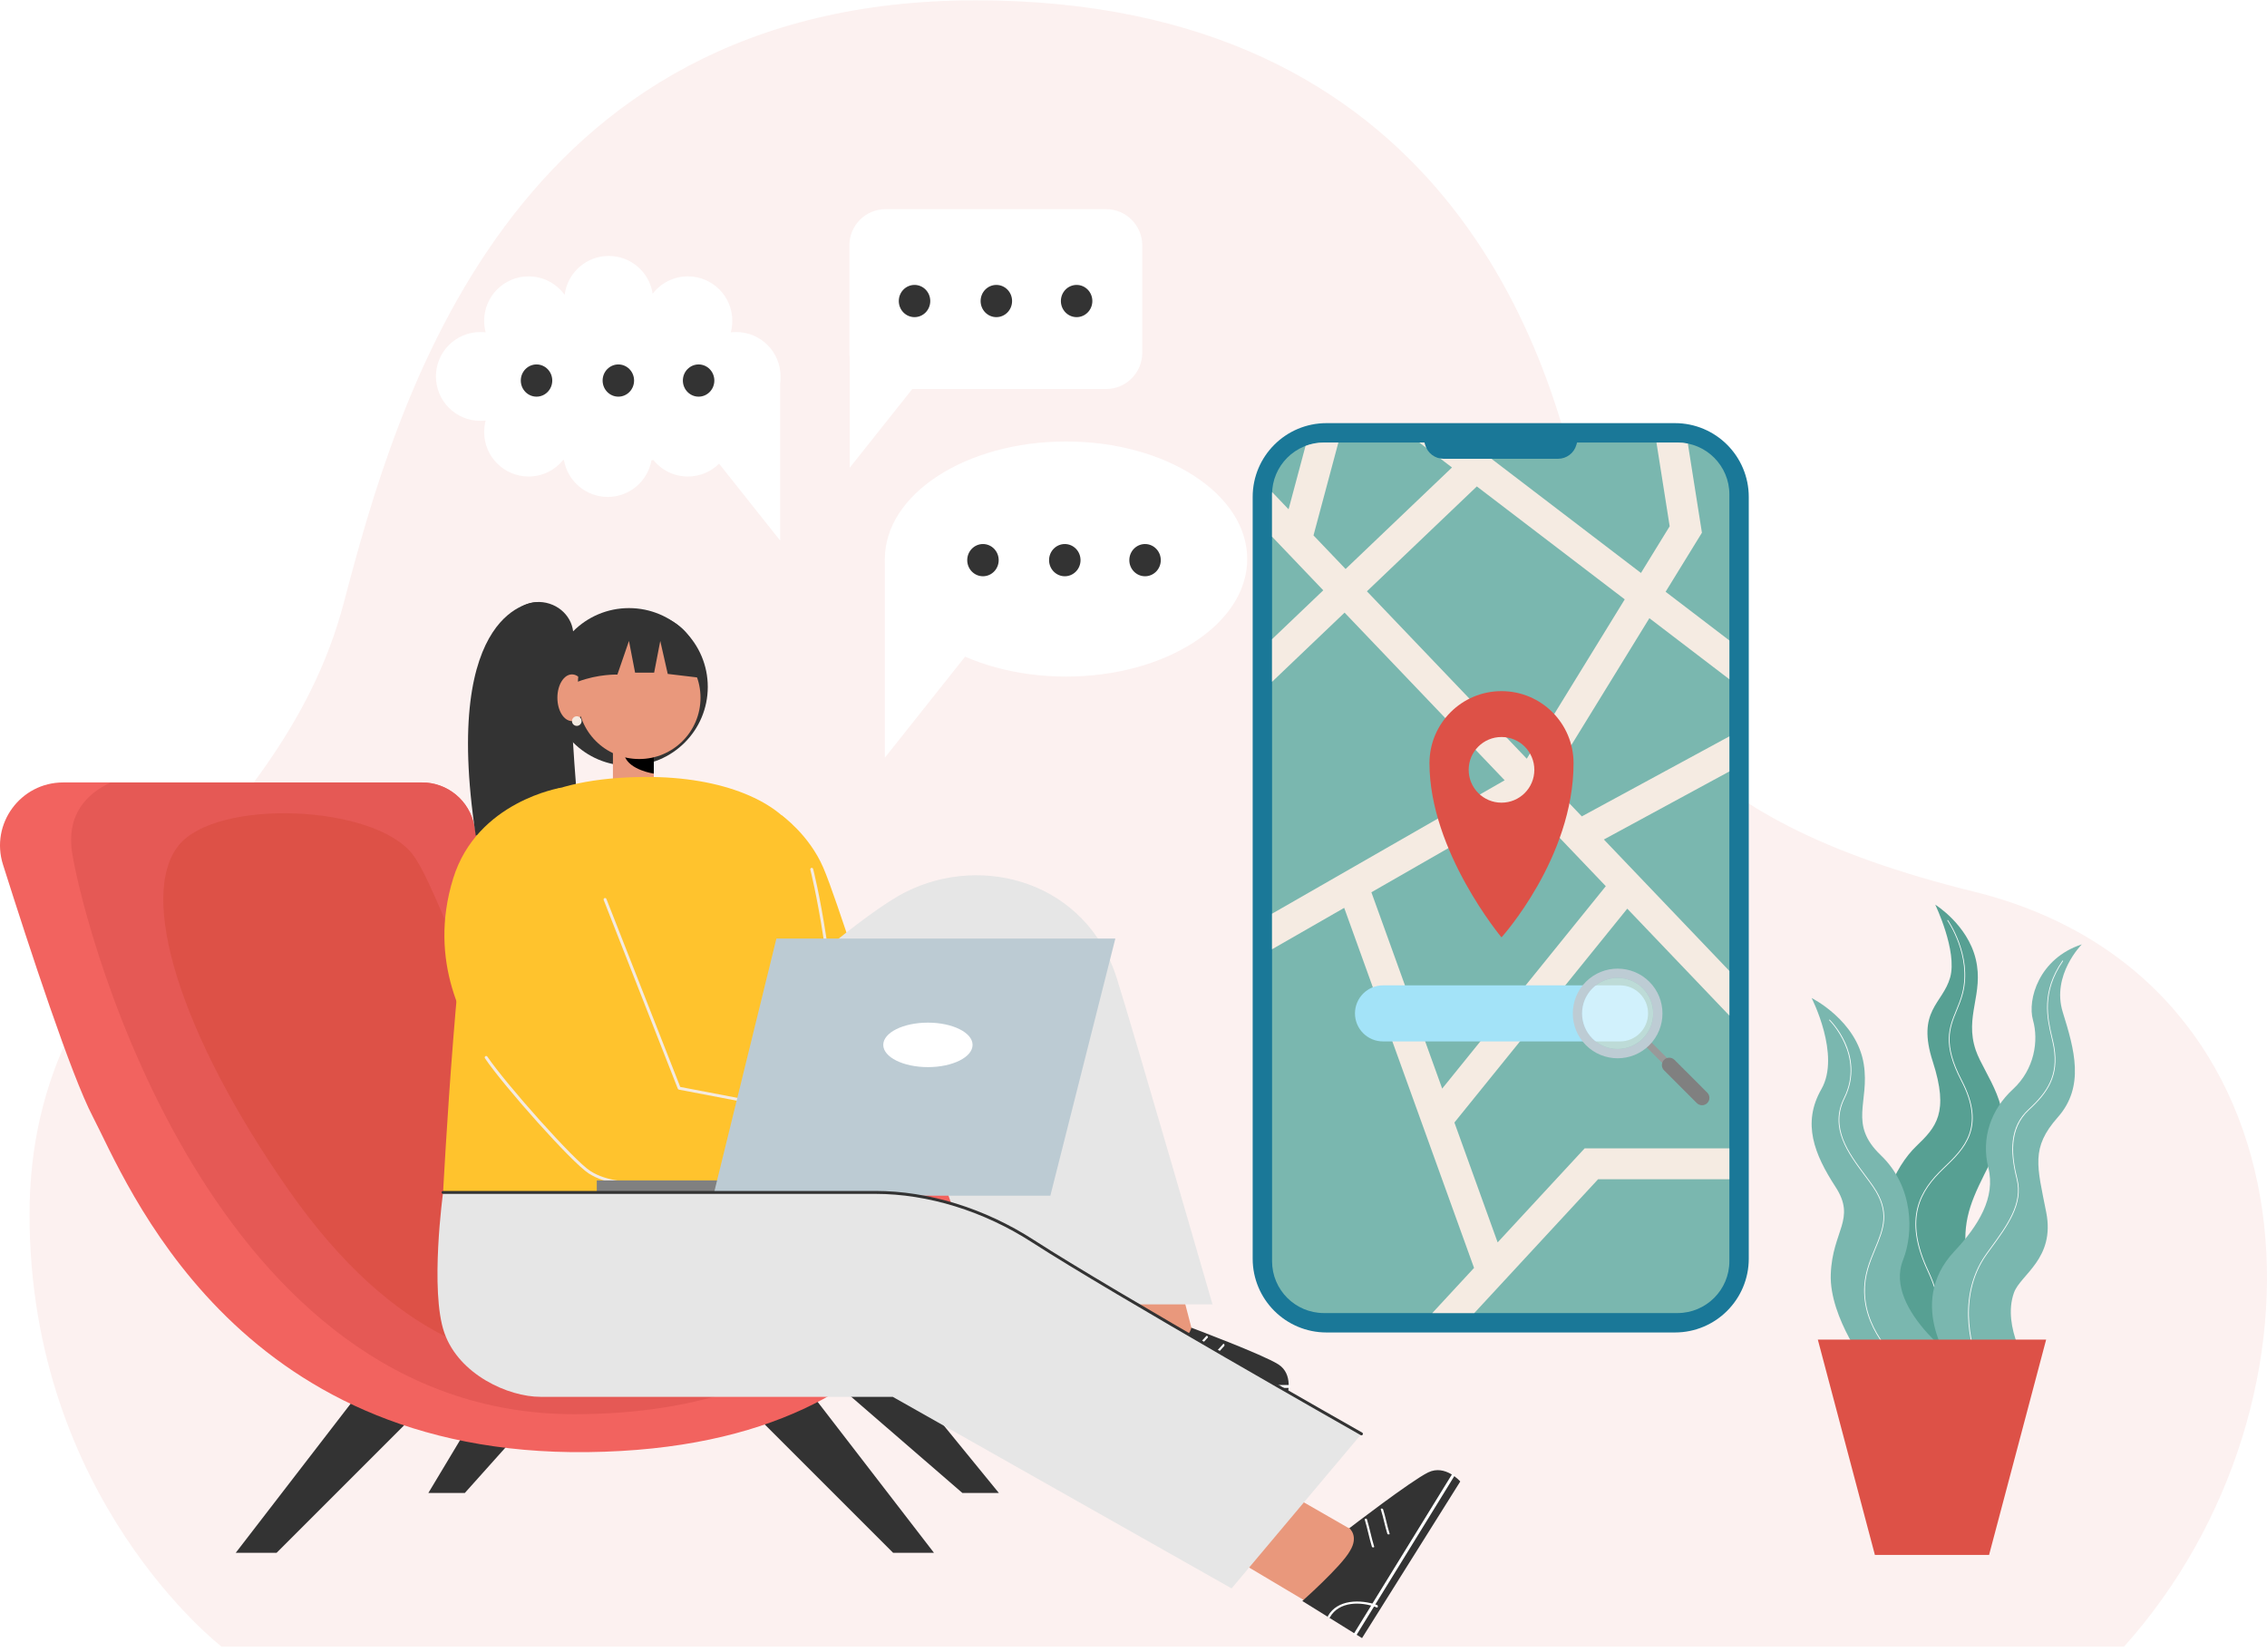 <svg xmlns="http://www.w3.org/2000/svg" width="376" height="274" viewBox="0 0 376 274" fill="none"><path d="M352.295 273.127H36.736C36.736 273.127 4.899 248.662 4.899 201.464C4.899 154.266 46.061 141.645 57.035 99.934C65.746 66.836 84.476 0.052 161.859 0.052C239.242 0.052 257.901 58.226 262.84 86.764C267.778 115.303 277.18 135.509 327.346 147.892C385.518 162.247 388.516 232.747 352.295 273.127Z" fill="#FCF1F0"></path><path d="M207.766 208.781V82.433C207.766 75.67 213.248 70.188 220.011 70.188H277.802C284.565 70.188 290.047 75.67 290.047 82.433V208.781C290.047 215.544 284.565 221.026 277.802 221.026H220.011C213.248 221.026 207.766 215.544 207.766 208.781Z" fill="#1A7898"></path><path d="M286.831 82.009V209.202C286.831 213.955 282.975 217.807 278.225 217.807H219.587C214.835 217.807 210.982 213.955 210.982 209.202V82.009C210.982 77.257 214.835 73.404 219.587 73.404H278.225C282.978 73.404 286.831 77.257 286.831 82.009Z" fill="#7AB7AF"></path><path d="M286.831 195.603V190.487H262.825L248.396 206.084L241.225 186.198L269.896 150.727L286.831 168.464V161.057L266.015 139.254L286.831 127.964V122.143L262.356 135.418L256.879 129.681L273.563 102.544L286.831 112.676V106.238L276.255 98.162L282.279 88.366L279.942 73.574C279.386 73.461 278.812 73.401 278.223 73.401H274.736L276.929 87.296L272.167 95.041L243.829 73.401H235.399L240.824 77.545L223.177 94.385L217.855 88.812L221.979 73.404H219.585C218.509 73.404 217.482 73.602 216.534 73.963L213.719 84.481L210.987 81.618C210.982 81.748 210.977 81.879 210.977 82.012V89.018L219.474 97.919L210.977 106.028V113.099L223.009 101.621L249.559 129.43L210.979 151.561V157.46L222.946 150.594L244.483 210.317L237.55 217.812H244.518L265.06 195.606H286.831V195.603ZM226.714 98.084L244.945 80.688L269.477 99.42L253.227 125.851L226.714 98.084ZM227.456 148.007L253.201 133.238L266.336 146.997L239.199 180.573L227.456 148.007Z" fill="#F5EBE2"></path><path d="M249.035 114.643C242.438 114.643 237.089 119.993 237.089 126.59C237.089 141.209 249.035 155.487 249.035 155.487C249.035 155.487 260.985 142.317 260.985 126.59C260.985 119.995 255.635 114.643 249.035 114.643ZM249.035 133.145C246.027 133.145 243.591 130.703 243.591 127.698C243.591 124.687 246.03 122.251 249.035 122.251C252.046 122.251 254.482 124.69 254.482 127.698C254.485 130.706 252.046 133.145 249.035 133.145Z" fill="#DD5147"></path><path d="M268.695 172.748H229.383C226.816 172.748 224.733 170.667 224.733 168.098C224.733 165.531 226.814 163.448 229.383 163.448H268.695C271.262 163.448 273.345 165.529 273.345 168.098C273.345 170.665 271.262 172.748 268.695 172.748Z" fill="#A3E3F8"></path><path d="M273.266 172.276L272.461 173.081L277.876 178.496L278.681 177.691L273.266 172.276Z" fill="#999999"></path><path d="M283.164 182.975C282.685 183.454 281.91 183.454 281.431 182.975L275.995 177.538C275.516 177.059 275.516 176.285 275.995 175.806C276.473 175.327 277.248 175.327 277.727 175.806L283.164 181.243C283.642 181.722 283.642 182.496 283.164 182.975Z" fill="#808080"></path><path d="M263.038 173.369C265.938 176.269 270.658 176.269 273.558 173.369C276.458 170.469 276.458 165.749 273.558 162.849C270.658 159.949 265.938 159.949 263.038 162.849C260.137 165.749 260.137 170.467 263.038 173.369ZM264.128 163.939C266.432 161.636 270.161 161.636 272.465 163.939C274.769 166.24 274.769 169.973 272.465 172.276C270.164 174.58 266.432 174.58 264.128 172.276C261.827 169.973 261.827 166.243 264.128 163.939Z" fill="#BDCCD4"></path><g opacity="0.5"><path d="M264.128 172.276C266.432 174.58 270.161 174.58 272.465 172.276C274.769 169.973 274.769 166.243 272.465 163.939C270.164 161.636 266.432 161.636 264.128 163.939C261.827 166.243 261.827 169.973 264.128 172.276Z" fill="white"></path></g><path d="M258.405 76.101H239.425C238.019 76.101 236.783 75.176 236.384 73.828L235.667 71.396H262.143L261.451 73.805C261.062 75.166 259.822 76.101 258.405 76.101Z" fill="#1A7898"></path><path d="M59.427 231.193L39.1 257.573H45.876L68.268 235.181L59.427 231.193Z" fill="#333333"></path><path d="M134.576 231.193L154.905 257.573H148.13L125.738 235.181L134.576 231.193Z" fill="#333333"></path><path d="M77.578 236.76L71.045 247.649H77.094L85.323 238.452L77.578 236.76Z" fill="#333333"></path><path d="M146.31 223.934L165.669 247.649H159.62L138.081 229.015L146.31 223.934Z" fill="#333333"></path><path d="M162.032 197.08C162.032 197.08 158.41 240.147 97.423 240.874C38.619 241.573 20.947 195.859 15.382 185.211C11.81 178.378 4.955 157.502 0.495 143.415C-1.64 136.667 3.398 129.789 10.477 129.789H69.987C74.239 129.789 77.891 132.819 78.668 136.998C81.658 153.093 90.625 191.014 109.567 197.077H162.032V197.08Z" fill="#F2635F"></path><path d="M154.873 197.08C151.89 209.515 138.384 234.582 95.244 234.582C35.225 234.582 14.172 154.96 11.993 141.65C10.908 135.03 14.495 131.586 18.373 129.791H69.985C74.236 129.791 77.888 132.822 78.665 137C81.656 153.096 90.622 191.016 109.565 197.08H154.873Z" fill="#E55955"></path><path d="M95.487 227.32C82.724 226.272 65.721 222.964 47.811 197.31C29.778 171.479 22.845 148.584 29.66 140.196C35.952 132.453 61.848 133.421 68.381 141.648C74.915 149.877 87.742 201.424 116.057 202.875C144.372 204.329 127.916 229.982 95.487 227.32Z" fill="#DD5147"></path><path d="M94.856 106.797C95.735 104.061 94.074 101.08 91.147 100.14C88.219 99.2 85.134 100.656 84.255 103.392C83.376 106.129 85.037 109.109 87.964 110.049C90.892 110.99 93.977 109.534 94.856 106.797Z" fill="#333333"></path><path d="M88.832 99.904C88.832 99.904 73.101 100.388 78.911 138.625L96.094 136.689C96.094 136.689 94.437 119.749 94.437 106.898L88.832 99.904Z" fill="#333333"></path><path d="M104.321 127.009C111.539 127.009 117.391 121.157 117.391 113.939C117.391 106.721 111.539 100.869 104.321 100.869C97.103 100.869 91.251 106.721 91.251 113.939C91.251 121.157 97.103 127.009 104.321 127.009Z" fill="#333333"></path><path d="M101.659 121.063V129.779H108.439V122.808L101.659 121.063Z" fill="#E9987C"></path><path d="M103.604 125.422C104.411 127.746 108.439 128.327 108.439 128.327V125.567C108.439 125.567 103.441 125.422 103.604 125.422Z" fill="black"></path><path d="M106.018 125.906C111.633 125.906 116.185 121.354 116.185 115.739C116.185 110.124 111.633 105.572 106.018 105.572C100.403 105.572 95.851 110.124 95.851 115.739C95.851 121.354 100.403 125.906 106.018 125.906Z" fill="#E9987C"></path><path d="M94.868 119.612C96.206 119.612 97.29 117.878 97.29 115.739C97.29 113.6 96.206 111.866 94.868 111.866C93.531 111.866 92.447 113.6 92.447 115.739C92.447 117.878 93.531 119.612 94.868 119.612Z" fill="#E9987C"></path><path d="M95.666 120.409C96.106 120.409 96.463 120.052 96.463 119.612C96.463 119.171 96.106 118.814 95.666 118.814C95.225 118.814 94.868 119.171 94.868 119.612C94.868 120.052 95.225 120.409 95.666 120.409Z" fill="#F4EAE1"></path><path d="M116.17 112.432L110.751 111.788L109.51 106.319L108.495 111.575H105.334L104.319 106.319L102.398 111.896C102.398 111.896 99.238 111.783 95.851 113.072C95.851 113.072 96.127 101.107 106.011 101.599C117.025 102.148 116.17 112.432 116.17 112.432Z" fill="#333333"></path><path d="M112.648 180.751C112.55 180.751 112.46 180.694 112.423 180.599L100.127 149.293C100.077 149.168 100.14 149.027 100.265 148.98C100.391 148.929 100.531 148.992 100.579 149.117L112.874 180.423C112.924 180.548 112.861 180.689 112.736 180.736C112.706 180.746 112.678 180.751 112.648 180.751Z" fill="#F4EAE1"></path><path d="M129.656 135.248C129.656 135.248 134.185 138.449 136.544 143.916C138.903 149.383 144.746 168.714 146.162 170.695C147.576 172.675 169.64 186.442 169.64 186.442L167.755 193.656C167.755 193.656 142.109 192.57 132.962 182.767C123.815 172.958 129.656 135.248 129.656 135.248Z" fill="#FFC32D"></path><mask id="mask0_4225_24551" style="mask-type:alpha" maskUnits="userSpaceOnUse" x="127" y="135" width="43" height="59"><path d="M129.656 135.248C129.656 135.248 134.185 138.449 136.544 143.916C138.903 149.383 144.746 168.714 146.162 170.695C147.576 172.675 169.64 186.442 169.64 186.442L167.755 193.656C167.755 193.656 142.109 192.57 132.962 182.767C123.815 172.958 129.656 135.248 129.656 135.248Z" fill="white"></path></mask><g mask="url(#mask0_4225_24551)"><path d="M158.014 185.469C157.979 185.469 157.943 185.461 157.911 185.446L142.615 178.257C142.535 178.22 142.482 178.142 142.477 178.054C142.472 177.967 142.515 177.881 142.588 177.834L155.953 169.263C156.023 169.218 156.111 169.213 156.186 169.248C156.261 169.283 156.314 169.356 156.324 169.439L158.254 185.198C158.264 185.286 158.227 185.371 158.157 185.424C158.114 185.454 158.064 185.469 158.014 185.469ZM143.219 178.007L157.72 184.822L155.891 169.88L143.219 178.007Z" fill="#F4EAE1"></path></g><path d="M180.446 205.607L183.797 220.051L183.667 222.572L198.278 222.826L197.536 219.976L193.994 206.369L180.446 205.607Z" fill="#E9987C"></path><path d="M183.541 219.975V231.37L213.498 231.498C213.498 231.498 214.616 227.954 212.007 226.307C209.398 224.66 197.589 220.231 197.589 220.231C197.589 220.231 197.341 222.256 194.48 222.256C191.62 222.381 183.541 219.975 183.541 219.975Z" fill="#333333"></path><path d="M183.479 230.345C183.346 230.345 183.238 230.237 183.236 230.105C183.236 229.972 183.343 229.861 183.476 229.861L213.729 229.736C213.862 229.736 213.97 229.844 213.972 229.977C213.972 230.11 213.865 230.22 213.732 230.22L183.479 230.345C183.481 230.345 183.481 230.345 183.479 230.345Z" fill="white"></path><path d="M189.385 230.611C188.763 227.826 186.775 224.66 183.667 224.788C183.419 224.788 183.419 225.169 183.667 225.169C186.65 225.041 188.515 228.082 189.011 230.739C189.011 230.989 189.385 230.864 189.385 230.611Z" fill="white"></path><path d="M202.808 223.013C201.938 224.026 200.943 224.913 200.073 225.926C199.948 226.054 200.198 226.432 200.321 226.179C201.191 225.166 202.186 224.279 203.056 223.266C203.181 223.013 202.933 222.76 202.808 223.013Z" fill="white"></path><path d="M200.073 221.622C199.078 222.763 197.96 223.775 196.965 224.913C196.839 225.041 197.09 225.42 197.213 225.166C198.208 224.026 199.326 223.013 200.321 221.875C200.446 221.747 200.198 221.494 200.073 221.622Z" fill="white"></path><path d="M93.981 196.581C93.981 196.581 91.8 206.776 94.192 213.576C96.583 220.377 104.594 223.939 109.753 223.939C114.912 223.939 154.063 189.091 154.063 189.091L163.659 216.361H201.103C201.103 216.361 187.906 170.712 185.201 162.182C180.203 146.423 163.155 141.47 150.22 147.959C136.792 154.7 93.981 196.581 93.981 196.581Z" fill="#E6E6E6"></path><path d="M203.494 257.829L216.201 265.389L218.324 266.865L226.438 254.297L223.558 253.402L211.473 246.458L203.494 257.829Z" fill="#E9987C"></path><path d="M215.998 265.569L225.904 271.723L242.195 245.744C242.195 245.744 239.716 242.856 236.876 244.237C234.036 245.618 223.803 253.492 223.803 253.492C223.803 253.492 225.43 254.803 223.886 257.287C222.455 259.844 215.998 265.569 215.998 265.569Z" fill="#333333"></path><path d="M224.771 271.337C224.728 271.337 224.683 271.324 224.646 271.301C224.533 271.231 224.495 271.083 224.565 270.968L240.796 244.596C240.866 244.48 241.017 244.448 241.129 244.515C241.242 244.586 241.28 244.733 241.21 244.849L224.979 271.221C224.931 271.296 224.851 271.337 224.771 271.337Z" fill="white"></path><path d="M228.401 266.233C225.643 265.268 221.818 265.288 220.249 268.06C220.114 268.276 220.445 268.481 220.58 268.266C222.081 265.604 225.731 265.624 228.31 266.627C228.528 266.764 228.621 266.371 228.401 266.233Z" fill="white"></path><path d="M229.047 250.459C229.458 251.762 229.692 253.106 230.103 254.409C230.145 254.585 230.609 254.575 230.456 254.329C230.045 253.025 229.812 251.682 229.401 250.378C229.248 250.135 228.894 250.213 229.047 250.459Z" fill="white"></path><path d="M226.358 252.083C226.811 253.562 227.087 255.083 227.541 256.562C227.583 256.738 228.047 256.728 227.894 256.482C227.441 255.003 227.165 253.482 226.711 252.003C226.671 251.827 226.315 251.907 226.358 252.083Z" fill="white"></path><path d="M107.008 128.879C90.036 128.971 82.4 134.677 79.217 141.891C76.036 149.105 73.489 197.797 73.489 197.797H139.254C139.254 197.797 139.254 151.361 132.676 138.92C129.548 132.997 119.95 128.806 107.008 128.879Z" fill="#FFC32D"></path><path d="M135.885 186.722C135.885 186.722 148.047 184.93 150.406 184.647C152.765 184.363 159.929 189.455 161.814 190.68C163.699 191.906 161.719 192.849 159.833 192.282C159.833 192.282 162.38 193.791 161.343 194.167C160.305 194.543 157.099 194.167 157.099 194.167C157.099 194.167 158.776 195.581 158.031 195.959C157.287 196.335 152.855 195.771 146.726 193.648L135.882 195.022V186.722H135.885Z" fill="#E9987C"></path><path d="M93.071 130.661C93.071 130.661 79.124 132.887 75.164 145.708C70.872 159.603 77.074 170.128 80.633 175.41C83.603 179.819 94.964 192.663 97.794 194.455C100.621 196.248 104.018 196.4 109.202 196.4C114.385 196.4 137.77 196.4 137.77 196.4V185.311L112.648 180.511L93.071 130.661Z" fill="#FFC32D"></path><path d="M137.77 185.552C137.755 185.552 137.74 185.549 137.725 185.547L112.603 180.746C112.52 180.731 112.453 180.674 112.423 180.596L100.127 149.29C100.077 149.165 100.14 149.025 100.265 148.977C100.391 148.927 100.531 148.99 100.579 149.115L112.824 180.298L137.815 185.073C137.945 185.098 138.033 185.226 138.008 185.356C137.985 185.469 137.885 185.552 137.77 185.552Z" fill="#F4EAE1"></path><path d="M137.77 196.641H109.202C104.123 196.641 100.576 196.503 97.663 194.658C94.841 192.871 83.503 180.1 80.433 175.543C80.357 175.432 80.388 175.282 80.498 175.207C80.608 175.131 80.758 175.162 80.834 175.272C83.806 179.681 95.209 192.53 97.921 194.25C100.724 196.024 104.206 196.157 109.202 196.157H137.77C137.903 196.157 138.013 196.265 138.013 196.4C138.013 196.536 137.903 196.641 137.77 196.641Z" fill="#F4EAE1"></path><path d="M139.254 186.216C139.121 186.216 139.013 186.111 139.013 185.978C138.83 172.84 137.584 162.195 136.572 155.577C135.474 148.411 134.408 144.3 134.398 144.26C134.366 144.129 134.441 143.999 134.571 143.964C134.702 143.929 134.832 144.006 134.867 144.137C134.877 144.177 135.95 148.313 137.05 155.502C138.066 162.134 139.314 172.805 139.497 185.97C139.499 186.103 139.392 186.213 139.259 186.216C139.256 186.216 139.256 186.216 139.254 186.216Z" fill="#F4EAE1"></path><path d="M120.151 195.804H98.982V198.358H120.151V195.804Z" fill="#808080"></path><path d="M128.773 155.687H184.988L174.209 198.333H118.313L128.773 155.687Z" fill="#BCCBD3"></path><path d="M153.903 177.011C157.994 177.011 161.31 175.359 161.31 173.322C161.31 171.284 157.994 169.632 153.903 169.632C149.812 169.632 146.496 171.284 146.496 173.322C146.496 175.359 149.812 177.011 153.903 177.011Z" fill="white"></path><path d="M73.489 197.797C73.489 197.797 71.258 214.133 73.705 221.094C76.151 228.055 84.353 231.702 89.635 231.702C94.916 231.702 148.07 231.702 148.07 231.702L204.271 263.479L225.811 237.848L170.667 206.013C163.25 200.669 154.341 197.794 145.2 197.794H73.489V197.797Z" fill="#E6E6E6"></path><path d="M225.809 238.091C225.769 238.091 225.726 238.081 225.688 238.059C225.277 237.826 184.446 214.654 171.224 206.106C163.175 200.902 153.933 198.037 145.195 198.037H73.489C73.356 198.037 73.246 197.93 73.246 197.794C73.246 197.659 73.354 197.551 73.489 197.551H145.197C154.026 197.551 163.363 200.444 171.489 205.698C184.7 214.238 225.518 237.402 225.929 237.635C226.044 237.7 226.087 237.848 226.019 237.966C225.974 238.046 225.894 238.091 225.809 238.091Z" fill="#333333"></path><path d="M320.976 150.065C320.976 150.065 326.328 153.359 327.699 159.121C329.07 164.884 325.779 168.589 327.699 174.214C329.068 178.222 334.422 184.183 331.266 190.54C328.11 196.899 325.965 200.293 325.965 205.507C325.965 210.721 334.888 217.356 328.797 226.175H312.882C312.882 226.175 318.507 220.176 314.118 210.846C309.727 201.517 314.529 193.285 317.823 190.129C321.117 186.973 323.31 184.572 320.568 176.099C317.826 167.627 322.215 166.529 323.448 162.14C324.681 157.748 320.976 150.065 320.976 150.065Z" fill="#57A093"></path><path d="M320.297 226.235C320.287 226.235 320.275 226.232 320.265 226.225C320.237 226.207 320.229 226.17 320.247 226.142C320.257 226.127 321.217 224.618 321.631 221.993C322.012 219.569 321.994 215.674 319.733 210.871C315.555 201.99 318.477 197.413 322.26 193.789L322.378 193.676C325.634 190.555 329.326 187.021 325.28 179.262C322.119 173.201 323.247 170.469 324.441 167.576C324.807 166.687 325.188 165.769 325.451 164.731C327.032 158.52 323.032 152.765 322.992 152.707C322.972 152.679 322.979 152.642 323.007 152.622C323.034 152.604 323.072 152.609 323.092 152.637C323.132 152.694 327.165 158.495 325.571 164.761C325.305 165.807 324.924 166.729 324.556 167.622C323.373 170.487 322.255 173.194 325.391 179.207C329.479 187.046 325.752 190.615 322.465 193.763L322.348 193.876C318.598 197.468 315.7 202.008 319.848 210.821C322.122 215.654 322.14 219.58 321.753 222.019C321.335 224.666 320.362 226.192 320.352 226.207C320.337 226.225 320.317 226.235 320.297 226.235Z" fill="white"></path><path d="M345.284 156.65C345.284 156.65 340.208 161.726 342.128 167.9C344.048 174.074 345.82 180.215 341.305 185.324C336.788 190.432 337.876 193.418 339.385 201.103C340.894 208.786 335.109 211.423 334.034 214.426C331.976 220.176 336.641 227.087 336.641 227.087H324.155C324.155 227.087 315.785 216.471 324.155 207.553C328.158 203.286 331.016 198.634 329.78 193.696C328.544 188.758 330.249 184.003 333.856 180.686C337.463 177.37 338.15 172.585 337.187 169.213C336.23 165.842 338.15 158.984 345.284 156.65Z" fill="#7AB7AF"></path><path d="M327.825 225.458C327.802 225.458 327.779 225.443 327.769 225.42C327.759 225.395 326.774 222.969 326.494 219.617C326.235 216.521 326.541 211.982 329.472 207.924C329.7 207.608 329.928 207.294 330.153 206.984C332.901 203.216 335.495 199.657 334.482 195.603C333.841 193.039 333.635 191.029 333.833 189.274C334.076 187.128 334.931 185.409 336.448 184.015C339.586 181.127 341.378 178.403 340.611 173.745C340.528 173.244 340.396 172.683 340.258 172.088C339.511 168.908 338.488 164.553 342.065 159.362C342.085 159.335 342.123 159.327 342.15 159.347C342.178 159.367 342.185 159.405 342.165 159.432C338.618 164.579 339.633 168.905 340.375 172.063C340.516 172.66 340.649 173.224 340.731 173.73C341.508 178.44 339.701 181.195 336.53 184.11C333.074 187.291 333.683 191.911 334.6 195.581C335.628 199.689 333.016 203.271 330.251 207.061C330.025 207.372 329.797 207.686 329.569 208.001C324.002 215.709 327.842 225.285 327.882 225.38C327.895 225.41 327.88 225.445 327.85 225.46C327.84 225.455 327.832 225.458 327.825 225.458Z" fill="white"></path><path d="M309.972 227.067C309.972 227.067 303.387 218.647 303.648 211.375C303.906 204.103 307.924 202.243 304.425 196.862C300.926 191.48 298.853 186.316 302.091 180.666C305.332 175.016 300.474 165.551 300.474 165.551C300.474 165.551 307.972 169.273 309.122 176.528C310.125 182.839 306.516 186.426 311.94 191.62C317.414 196.864 317.415 204.517 315.632 209.011C312.273 217.474 326.198 226.881 326.198 226.881L309.972 227.067Z" fill="#7AB7AF"></path><path d="M315.419 226.215C315.407 226.215 315.394 226.21 315.382 226.202C315.321 226.155 309.366 221.477 309.185 214.408C309.112 211.526 310.04 209.297 310.94 207.139C312.303 203.868 313.482 201.04 310.644 196.894C310.215 196.265 309.739 195.628 309.235 194.952C306.491 191.264 303.377 187.086 305.836 182.123C309.313 175.109 303.452 169.294 303.395 169.236C303.37 169.213 303.37 169.173 303.395 169.151C303.417 169.126 303.457 169.126 303.48 169.151C303.495 169.166 304.999 170.642 306.047 172.973C307.014 175.127 307.784 178.473 305.947 182.178C303.52 187.073 306.608 191.222 309.333 194.881C309.837 195.558 310.313 196.197 310.744 196.827C313.617 201.028 312.429 203.88 311.053 207.187C310.158 209.332 309.235 211.551 309.308 214.406C309.486 221.414 315.397 226.062 315.457 226.107C315.484 226.127 315.487 226.165 315.467 226.192C315.454 226.207 315.437 226.215 315.419 226.215Z" fill="white"></path><path d="M320.435 222.214H301.502L310.967 257.929H320.435H329.903L339.368 222.214H320.435Z" fill="#DD5147"></path><path d="M176.811 112.227C193.407 112.227 206.861 103.498 206.861 92.73C206.861 81.962 193.407 73.233 176.811 73.233C160.215 73.233 146.761 81.962 146.761 92.73C146.761 103.498 160.215 112.227 176.811 112.227Z" fill="white"></path><path d="M146.764 125.678V92.662L164.14 103.802L146.764 125.678Z" fill="white"></path><path d="M163.032 95.588C164.473 95.588 165.641 94.391 165.641 92.916C165.641 91.44 164.473 90.243 163.032 90.243C161.591 90.243 160.423 91.44 160.423 92.916C160.423 94.391 161.591 95.588 163.032 95.588Z" fill="#333333"></path><path d="M176.606 95.588C178.047 95.588 179.215 94.391 179.215 92.916C179.215 91.44 178.047 90.243 176.606 90.243C175.164 90.243 173.996 91.44 173.996 92.916C173.996 94.391 175.164 95.588 176.606 95.588Z" fill="#333333"></path><path d="M189.916 95.588C191.357 95.588 192.525 94.391 192.525 92.916C192.525 91.44 191.357 90.243 189.916 90.243C188.475 90.243 187.307 91.44 187.307 92.916C187.307 94.391 188.475 95.588 189.916 95.588Z" fill="#333333"></path><path d="M183.446 64.525H146.884C143.568 64.525 140.878 61.836 140.878 58.519V40.699C140.878 37.383 143.568 34.694 146.884 34.694H183.446C186.763 34.694 189.452 37.383 189.452 40.699V58.519C189.452 61.838 186.765 64.525 183.446 64.525Z" fill="white"></path><path d="M140.933 77.59V59.166H155.57L140.933 77.59Z" fill="white"></path><path d="M151.682 52.606C153.123 52.606 154.291 51.41 154.291 49.934C154.291 48.458 153.123 47.262 151.682 47.262C150.241 47.262 149.072 48.458 149.072 49.934C149.072 51.41 150.241 52.606 151.682 52.606Z" fill="#333333"></path><path d="M165.253 52.606C166.694 52.606 167.862 51.41 167.862 49.934C167.862 48.458 166.694 47.262 165.253 47.262C163.812 47.262 162.643 48.458 162.643 49.934C162.643 51.41 163.812 52.606 165.253 52.606Z" fill="#333333"></path><path d="M178.566 52.606C180.007 52.606 181.175 51.41 181.175 49.934C181.175 48.458 180.007 47.262 178.566 47.262C177.125 47.262 175.956 48.458 175.956 49.934C175.956 51.41 177.125 52.606 178.566 52.606Z" fill="#333333"></path><path d="M79.668 55.078C79.969 55.078 80.265 55.095 80.555 55.13C80.39 54.519 80.302 53.877 80.302 53.213C80.302 49.144 83.601 45.846 87.669 45.846C90.133 45.846 92.317 47.056 93.653 48.914C94.101 45.274 97.205 42.457 100.965 42.457C104.659 42.457 107.718 45.176 108.249 48.721C109.595 46.971 111.711 45.843 114.09 45.843C118.158 45.843 121.457 49.142 121.457 53.21C121.457 53.872 121.369 54.516 121.203 55.128C121.494 55.093 121.79 55.075 122.091 55.075C126.159 55.075 129.458 58.374 129.458 62.442C129.458 66.511 126.159 69.809 122.091 69.809C121.79 69.809 121.494 69.792 121.203 69.757C121.369 70.368 121.457 71.01 121.457 71.674C121.457 75.743 118.158 79.041 114.09 79.041C111.768 79.041 109.7 77.969 108.349 76.291C108.249 76.317 108.149 76.339 108.048 76.362C107.434 79.811 104.421 82.428 100.797 82.428C97.157 82.428 94.136 79.788 93.537 76.322C93.495 76.312 93.455 76.302 93.412 76.291C92.061 77.969 89.993 79.041 87.672 79.041C83.603 79.041 80.305 75.743 80.305 71.674C80.305 71.013 80.392 70.368 80.558 69.757C80.267 69.792 79.971 69.809 79.671 69.809C75.602 69.809 72.303 66.511 72.303 62.442C72.299 58.374 75.597 55.078 79.668 55.078Z" fill="white"></path><path d="M129.395 89.669V62.733L115.22 71.82L129.395 89.669Z" fill="white"></path><path d="M88.988 65.796C90.429 65.796 91.597 64.6 91.597 63.124C91.597 61.648 90.429 60.452 88.988 60.452C87.547 60.452 86.378 61.648 86.378 63.124C86.378 64.6 87.547 65.796 88.988 65.796Z" fill="#333333"></path><path d="M102.559 65.796C104 65.796 105.168 64.6 105.168 63.124C105.168 61.648 104 60.452 102.559 60.452C101.118 60.452 99.949 61.648 99.949 63.124C99.949 64.6 101.118 65.796 102.559 65.796Z" fill="#333333"></path><path d="M115.869 65.796C117.31 65.796 118.479 64.6 118.479 63.124C118.479 61.648 117.31 60.452 115.869 60.452C114.428 60.452 113.26 61.648 113.26 63.124C113.26 64.6 114.428 65.796 115.869 65.796Z" fill="#333333"></path></svg>